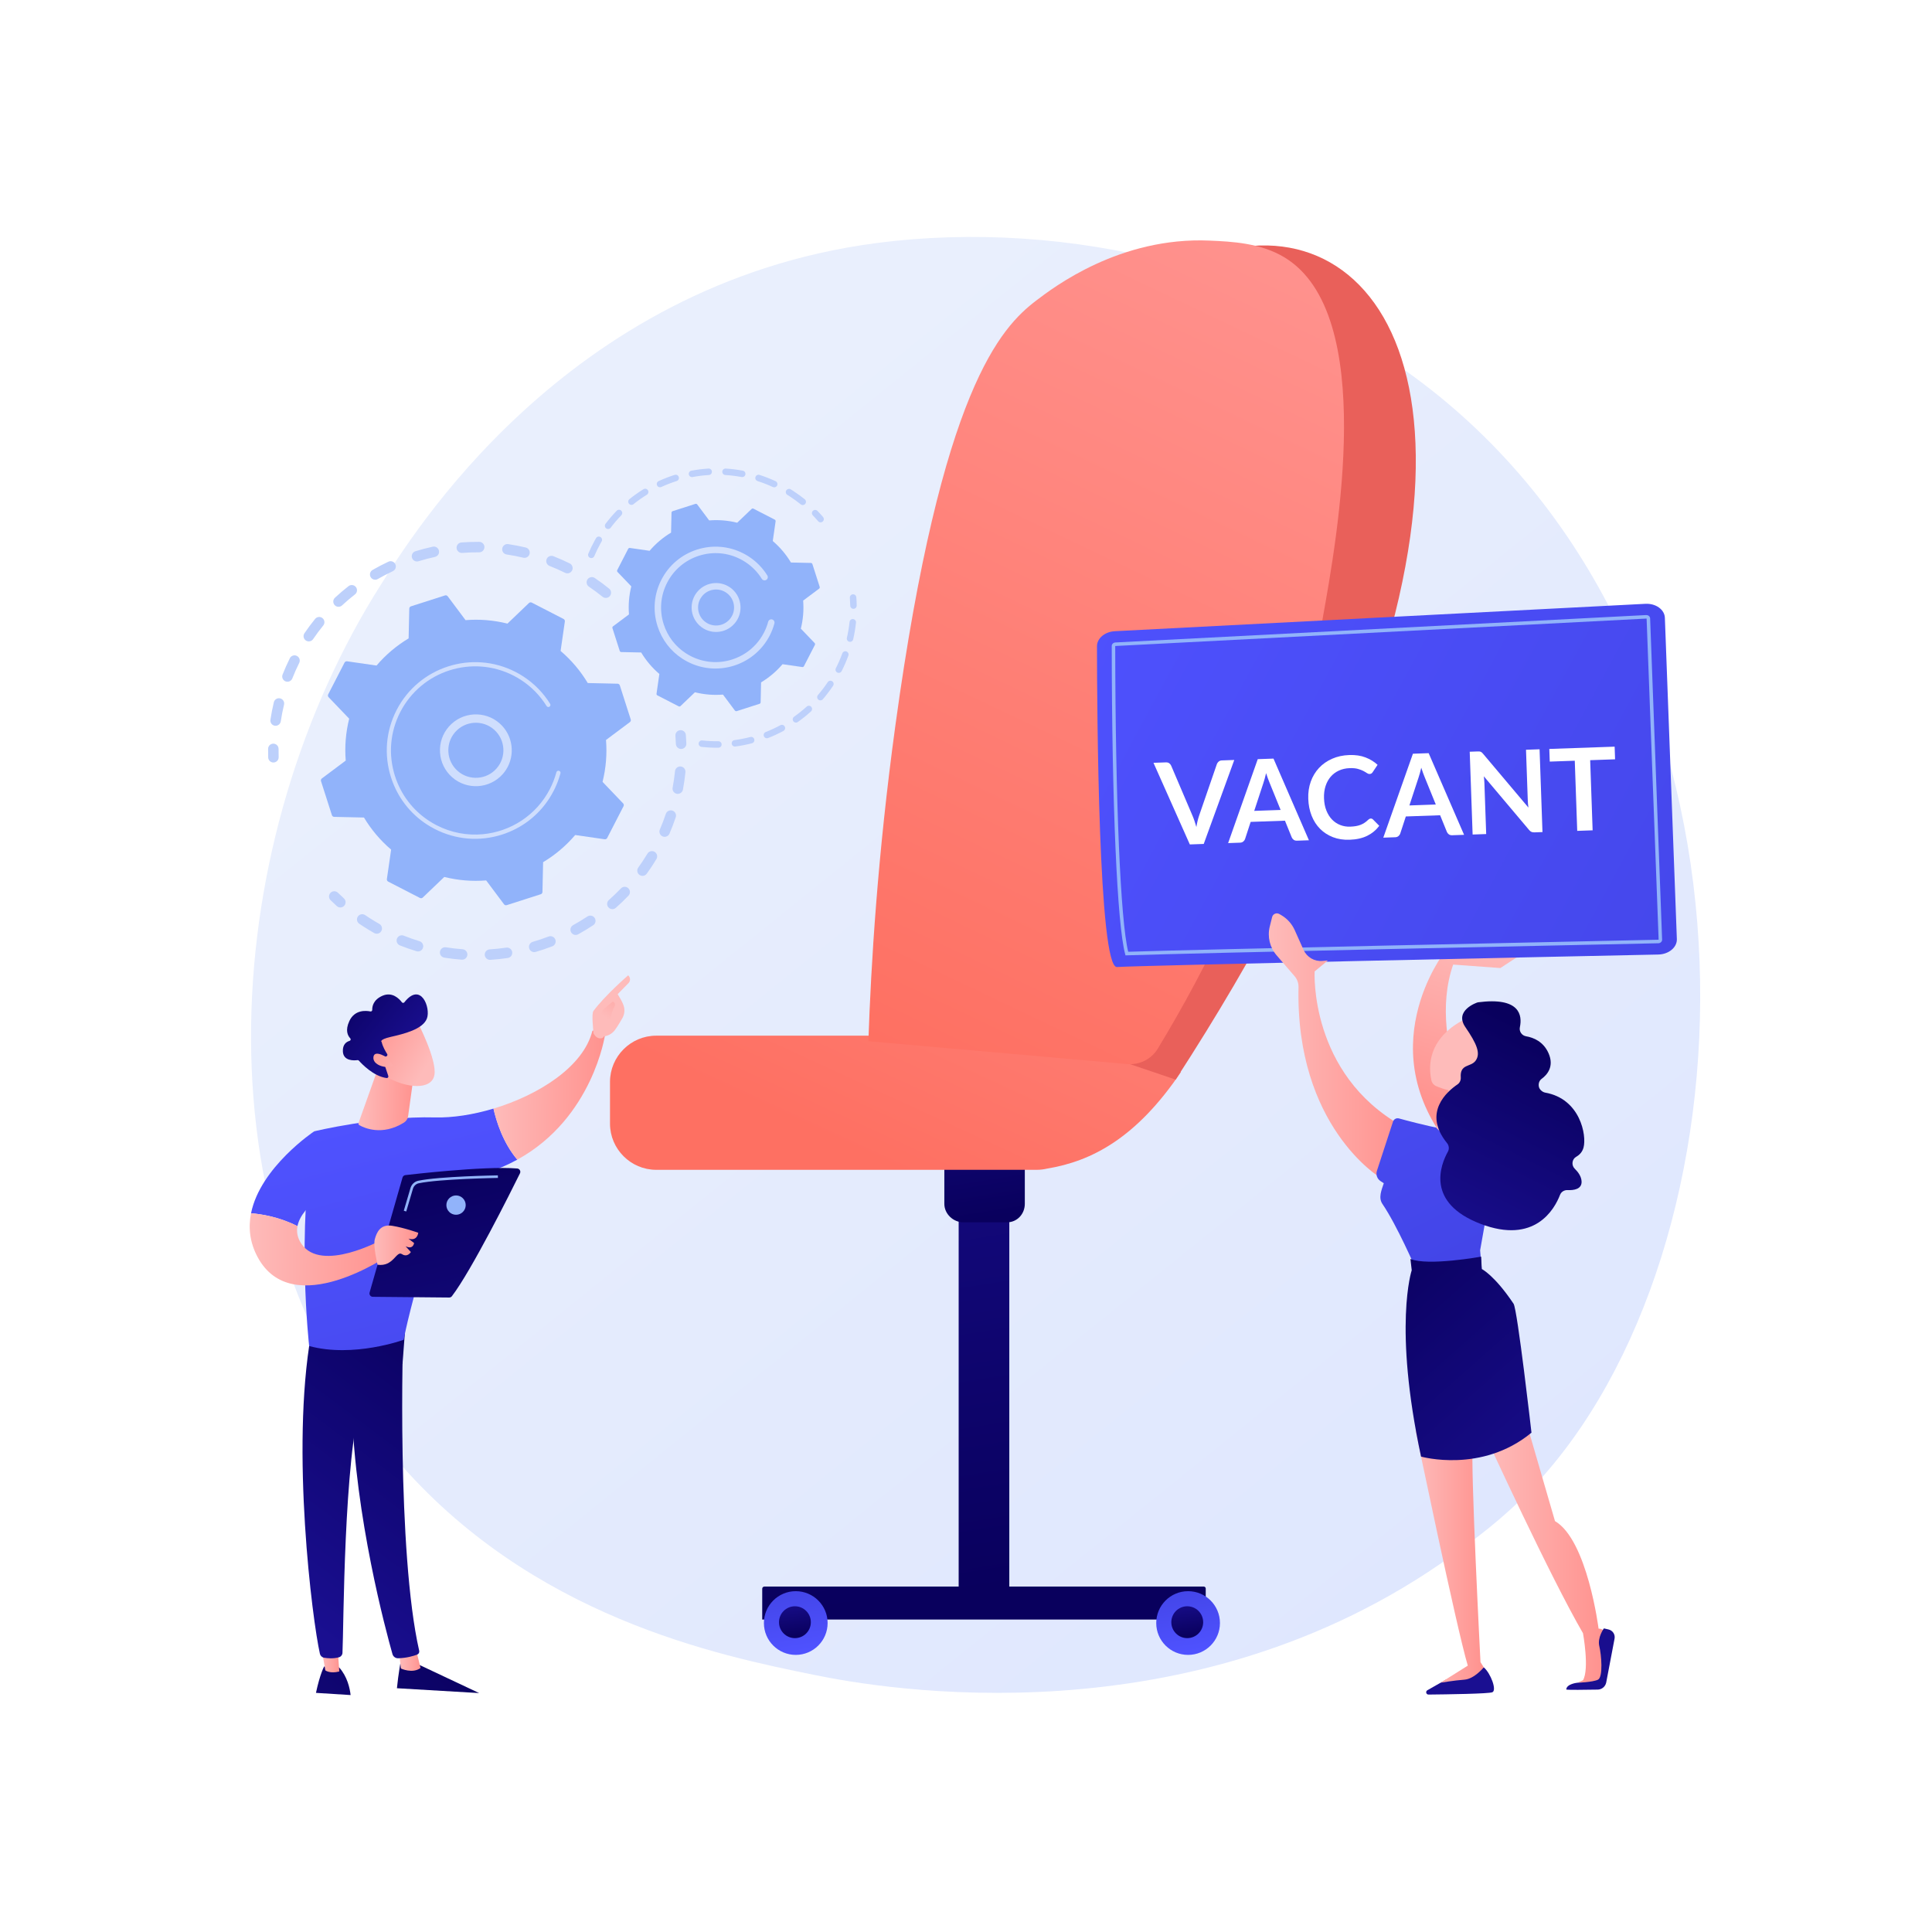 <?xml version="1.0" encoding="utf-8"?>
<!-- Generator: Adobe Illustrator 27.5.0, SVG Export Plug-In . SVG Version: 6.00 Build 0)  -->
<svg version="1.1" xmlns="http://www.w3.org/2000/svg" xmlns:xlink="http://www.w3.org/1999/xlink" x="0px" y="0px"
	 viewBox="0 0 3710 3710" style="enable-background:new 0 0 3710 3710;" xml:space="preserve">
<g id="Background">
	<g>
		<g>
			<rect style="fill:#FFFFFF;" width="3710" height="3710"/>
		</g>
	</g>
</g>
<g id="Illustration">
	<g>
		<linearGradient id="SVGID_1_" gradientUnits="userSpaceOnUse" x1="3626.724" y1="4075.999" x2="1138.968" y2="986.362">
			<stop  offset="0" style="stop-color:#DAE3FE"/>
			<stop  offset="1" style="stop-color:#E9EFFD"/>
		</linearGradient>
		<path style="fill:url(#SVGID_1_);" d="M2942.327,2857.558c-57.143,60.157-111.211,98.952-153.929,129.603
			c-502.142,360.292-1096.309,255.269-1222.587,229.621c-186.472-37.874-546.918-111.082-807.514-417.538
			c-394.26-463.642-332.868-1194.097-27.053-1676.281c55.938-88.2,351.421-577.728,951.988-656.233
			c363.457-47.51,787.131,48.312,1093.943,305.361C3421.202,1311.659,3375.354,2401.681,2942.327,2857.558z"/>
		<g>
			
				<linearGradient id="SVGID_00000144302478790087555230000012552048080488038282_" gradientUnits="userSpaceOnUse" x1="11330.382" y1="3106.081" x2="10895.307" y2="3579.322" gradientTransform="matrix(1 0.009 -0.009 1 -10391.2 -63.475)">
				<stop  offset="0" style="stop-color:#09005D"/>
				<stop  offset="1" style="stop-color:#1A0F91"/>
			</linearGradient>
			<path style="fill:url(#SVGID_00000144302478790087555230000012552048080488038282_);" d="M920.138,3251.193l-127.566-60.11
				l-22.591-3.875c0,0-5.122,27.463-7.763,54.671L920.138,3251.193z"/>
			
				<linearGradient id="SVGID_00000180351144384298695440000007901622521120264344_" gradientUnits="userSpaceOnUse" x1="11187.073" y1="3144.256" x2="11228.749" y2="3144.256" gradientTransform="matrix(1 0.009 -0.009 1 -10391.2 -63.475)">
				<stop  offset="0" style="stop-color:#FEBBBA"/>
				<stop  offset="1" style="stop-color:#FF928E"/>
			</linearGradient>
			<path style="fill:url(#SVGID_00000180351144384298695440000007901622521120264344_);" d="M766.155,3171.008l3.59,32.941
				c0,0,22.345,10.663,37.785-0.956l-8.945-36.757L766.155,3171.008z"/>
			
				<linearGradient id="SVGID_00000072266653012080288900000010091868191184495782_" gradientUnits="userSpaceOnUse" x1="11376.333" y1="2529.175" x2="10977.073" y2="3070.319" gradientTransform="matrix(1 0.009 -0.009 1 -10391.2 -63.475)">
				<stop  offset="0" style="stop-color:#09005D"/>
				<stop  offset="1" style="stop-color:#1A0F91"/>
			</linearGradient>
			<path style="fill:url(#SVGID_00000072266653012080288900000010091868191184495782_);" d="M774.99,2552.428
				c-1.768,8.576-13.142,428.71,29.978,617.446c0.704,3.079-0.884,6.232-3.82,7.399c-6.916,2.749-20.461,6.696-36.652,7.085
				c-5.014,0.121-9.477-3.18-10.845-8.005c-12.422-43.813-71.858-263.3-77.888-472.486c-6.739-233.745,0.076-7.956,0.076-7.956
				l6.637-144.384L774.99,2552.428z"/>
			
				<linearGradient id="SVGID_00000079454075385277812880000018297480438051345573_" gradientUnits="userSpaceOnUse" x1="11221.055" y1="3020.849" x2="10788.344" y2="3491.518" gradientTransform="matrix(1 0.009 -0.009 1 -10391.2 -63.475)">
				<stop  offset="0" style="stop-color:#09005D"/>
				<stop  offset="1" style="stop-color:#1A0F91"/>
			</linearGradient>
			<path style="fill:url(#SVGID_00000079454075385277812880000018297480438051345573_);" d="M673.256,3255
				c-1.507-13.485-6.392-35.634-21.968-53.008l-28.834-1.838c0,0-7.867,13.814-15.708,50.644L673.256,3255z"/>
			
				<linearGradient id="SVGID_00000155112575184324340210000017188746524876506795_" gradientUnits="userSpaceOnUse" x1="11036.87" y1="3142.113" x2="11072.853" y2="3142.113" gradientTransform="matrix(1 0.009 -0.009 1 -10391.2 -63.475)">
				<stop  offset="0" style="stop-color:#FEBBBA"/>
				<stop  offset="1" style="stop-color:#FF928E"/>
			</linearGradient>
			<path style="fill:url(#SVGID_00000155112575184324340210000017188746524876506795_);" d="M616.064,3157.767l8.647,49.847
				c0,0,8.956,6.795,26.845,2.101l-3.844-53.58L616.064,3157.767z"/>
			
				<linearGradient id="SVGID_00000029025011546141347280000009859633092739581077_" gradientUnits="userSpaceOnUse" x1="11305.174" y1="2476.674" x2="10905.919" y2="3017.813" gradientTransform="matrix(1 0.009 -0.009 1 -10391.2 -63.475)">
				<stop  offset="0" style="stop-color:#09005D"/>
				<stop  offset="1" style="stop-color:#1A0F91"/>
			</linearGradient>
			<path style="fill:url(#SVGID_00000029025011546141347280000009859633092739581077_);" d="M597.086,2563.627
				c-38.851,221.353,2.741,548.034,17.209,612.033c0.886,3.919,4.013,6.944,7.969,7.638c6.719,1.179,17.791,2.196,28.745-0.873
				c3.774-1.056,6.45-4.426,6.641-8.341c2.515-51.606,1.899-368.571,37.322-493.497c1.795-6.331,5.724-11.83,11.124-15.592
				l66.887-46.596l5.822-76.296L597.086,2563.627z"/>
			<g>
				
					<linearGradient id="SVGID_00000046321129532402762300000003778679258831586480_" gradientUnits="userSpaceOnUse" x1="1430.267" y1="2131.088" x2="1183.559" y2="3080.914" gradientTransform="matrix(-1 0 0 1 2152.411 0)">
					<stop  offset="0" style="stop-color:#4F52FF"/>
					<stop  offset="1" style="stop-color:#4042E2"/>
				</linearGradient>
				<path style="fill:url(#SVGID_00000046321129532402762300000003778679258831586480_);" d="M835.175,2145.776
					c-110.073-2.869-231.838,26.697-231.838,26.697c-34.643,191.164-9.672,412.28-9.672,412.28
					c85.016,23.163,181.502-11.935,181.502-11.935c14.929-79.898,83.172-304.508,83.172-304.508
					c53.853-6.162,98.312-21.259,134.998-41.428c-27.526-32.53-40.257-73.709-45.724-98.032
					C908.574,2140.575,869.126,2146.661,835.175,2145.776z"/>
				
					<linearGradient id="SVGID_00000114038280106869701460000001011446141673641389_" gradientUnits="userSpaceOnUse" x1="11358.616" y1="2056.965" x2="11571.542" y2="2056.965" gradientTransform="matrix(1 0.009 -0.009 1 -10391.2 -63.475)">
					<stop  offset="0" style="stop-color:#FEBBBA"/>
					<stop  offset="1" style="stop-color:#FF928E"/>
				</linearGradient>
				<path style="fill:url(#SVGID_00000114038280106869701460000001011446141673641389_);" d="M1161.909,1986.722
					c-10.69-13.166-24.436-7.117-24.436-7.117c-16.854,68.279-102.329,122.956-189.859,149.245
					c5.467,24.323,18.198,65.502,45.724,98.032C1138.949,2146.829,1161.909,1986.722,1161.909,1986.722z"/>
			</g>
			<g>
				
					<linearGradient id="SVGID_00000161632086879468469730000012411470764881630857_" gradientUnits="userSpaceOnUse" x1="-1077.377" y1="2020.346" x2="-934.502" y2="2345.419" gradientTransform="matrix(-1 -0.009 -0.009 1 55.525 36.702)">
					<stop  offset="0" style="stop-color:#FEBBBA"/>
					<stop  offset="1" style="stop-color:#FF928E"/>
				</linearGradient>
				<path style="fill:url(#SVGID_00000161632086879468469730000012411470764881630857_);" d="M1159.252,1990.018
					c1.097,3.608-12.059,8.961-19.635-5.825c-0.202-7.054-4.202-37.304,0.066-43.009c22.733-30.381,66.608-68.319,66.608-68.319
					c7.284,7.326,1.159,14.396,1.159,14.396l-21.317,21.786c4.339,8.02,9.66,14.805,12.092,24.479
					c1.841,7.326,0.598,15.124-3.157,21.74c-3.769,6.639-8.906,15.268-13.75,22.012
					C1172.151,1990.044,1159.252,1990.018,1159.252,1990.018z"/>
				
					<linearGradient id="SVGID_00000095325108026443582340000012468543695432315067_" gradientUnits="userSpaceOnUse" x1="11570.522" y1="1913.017" x2="11630.139" y2="1821.356" gradientTransform="matrix(1 0.009 -0.009 1 -10391.2 -63.475)">
					<stop  offset="0" style="stop-color:#FEBBBA"/>
					<stop  offset="1" style="stop-color:#FF928E"/>
				</linearGradient>
				<path style="fill:url(#SVGID_00000095325108026443582340000012468543695432315067_);" d="M1176.766,1923.225l-19.39,16.122
					l-6.194,16.176l16.968,19.188c0,0,6.073-32.156,10.425-39.087C1182.927,1928.694,1180.737,1925.302,1176.766,1923.225z"/>
			</g>
			
				<linearGradient id="SVGID_00000168090678775114646190000014626529611658352542_" gradientUnits="userSpaceOnUse" x1="1621.285" y1="2180.703" x2="1374.576" y2="3130.529" gradientTransform="matrix(-1 0 0 1 2152.411 0)">
				<stop  offset="0" style="stop-color:#4F52FF"/>
				<stop  offset="1" style="stop-color:#4042E2"/>
			</linearGradient>
			<path style="fill:url(#SVGID_00000168090678775114646190000014626529611658352542_);" d="M644.546,2279.475l-41.209-107.002
				c0,0-103.498,68.887-121.254,157.312c19.417,1.616,54.724,7.007,89.164,24.812
				C579.252,2312.841,644.546,2279.475,644.546,2279.475z"/>
			
				<linearGradient id="SVGID_00000142169245269615637220000011001753826897422468_" gradientUnits="userSpaceOnUse" x1="10892.692" y1="2358.539" x2="11162.144" y2="2358.539" gradientTransform="matrix(1 0.009 -0.009 1 -10391.2 -63.475)">
				<stop  offset="0" style="stop-color:#FEBBBA"/>
				<stop  offset="1" style="stop-color:#FF928E"/>
			</linearGradient>
			<path style="fill:url(#SVGID_00000142169245269615637220000011001753826897422468_);" d="M733.452,2380.64
				c0,0-116.075,64.146-154.5,8.06c-7.977-11.646-9.802-23.161-7.704-34.103c-34.441-17.805-69.748-23.196-89.164-24.812
				c-5.353,26.657-2.929,55.086,12.49,83.943c67.046,125.476,253.885-4.477,253.885-4.477L733.452,2380.64z"/>
			
				<linearGradient id="SVGID_00000106140994821240594370000000093415810231543204_" gradientUnits="userSpaceOnUse" x1="11099.603" y1="2070.485" x2="11206.14" y2="2070.485" gradientTransform="matrix(1 0.009 -0.009 1 -10391.2 -63.475)">
				<stop  offset="0" style="stop-color:#FEBBBA"/>
				<stop  offset="1" style="stop-color:#FF928E"/>
			</linearGradient>
			<path style="fill:url(#SVGID_00000106140994821240594370000000093415810231543204_);" d="M724.516,2055.336l-35.996,100.968
				c-0.596,1.672,0.075,3.537,1.622,4.412c9.498,5.37,43.754,20.958,85.462-4.931c4.345-2.697,7.328-7.135,8.032-12.199
				l12.18-87.569L724.516,2055.336z"/>
			<g>
				
					<linearGradient id="SVGID_00000054988800317351756900000002006070150625061286_" gradientUnits="userSpaceOnUse" x1="2686.477" y1="6159.704" x2="2646.666" y2="6028.398" gradientTransform="matrix(0.752 -0.659 0.659 0.752 -5257.797 -818.158)">
					<stop  offset="0" style="stop-color:#FEBBBA"/>
					<stop  offset="1" style="stop-color:#FF928E"/>
				</linearGradient>
				<path style="fill:url(#SVGID_00000054988800317351756900000002006070150625061286_);" d="M801.628,1962.255
					c0,0,37.776,72.774,32.566,101.976c-5.21,29.201-52.862,26.646-94.264,2.495l-28.343-78.461L801.628,1962.255z"/>
				
					<linearGradient id="SVGID_00000129183323004571746000000001366401448449391536_" gradientUnits="userSpaceOnUse" x1="2650.562" y1="5930.922" x2="2683.863" y2="6120.863" gradientTransform="matrix(0.752 -0.659 0.659 0.752 -5257.797 -818.158)">
					<stop  offset="0" style="stop-color:#09005D"/>
					<stop  offset="1" style="stop-color:#1A0F91"/>
				</linearGradient>
				<path style="fill:url(#SVGID_00000129183323004571746000000001366401448449391536_);" d="M742.136,2028.348
					c1.699-0.733,2.343-2.798,1.345-4.356c-3.037-4.737-8.722-14.397-10.486-22.823c0,0-6.872-4.495,17.698-10.128
					c24.571-5.634,61.216-14.393,69.099-35.186c7.686-20.274-11.51-71.624-43.304-31.158c-1.209,1.54-3.55,1.552-4.729-0.012
					c-5.084-6.75-18.486-20.787-37.358-12.535c-17.66,7.723-19.764,20.59-19.585,27.088c0.053,1.911-1.67,3.38-3.544,3.004
					c-8.875-1.781-30.197-3.44-40.364,18.352c-8.374,17.95-3.14,28.206,1.668,33.243c1.558,1.632,0.843,4.289-1.321,4.928
					c-5.861,1.733-13.452,6.616-12.828,20.313c0.864,18.936,22.04,17.47,28.072,16.665c0.988-0.131,1.98,0.217,2.641,0.963
					c5.111,5.766,28.153,30.26,53.315,33.426c2.179,0.274,3.89-1.863,3.195-3.947l-10.599-31.792
					c-0.492-1.476,0.228-3.084,1.656-3.701L742.136,2028.348z"/>
				
					<linearGradient id="SVGID_00000096034439110449752550000012694258527374373309_" gradientUnits="userSpaceOnUse" x1="2645.781" y1="6159.091" x2="2609.962" y2="6040.953" gradientTransform="matrix(0.752 -0.659 0.659 0.752 -5257.797 -818.158)">
					<stop  offset="0" style="stop-color:#FEBBBA"/>
					<stop  offset="1" style="stop-color:#FF928E"/>
				</linearGradient>
				<path style="fill:url(#SVGID_00000096034439110449752550000012694258527374373309_);" d="M746.476,2032.887
					c0,0-27.208-19.052-29.361-3.247c-2.151,15.805,24.444,23.156,37.707,17.382L746.476,2032.887z"/>
			</g>
			<g>
				<g>
					
						<linearGradient id="SVGID_00000047757018113425946960000002540956095649073316_" gradientUnits="userSpaceOnUse" x1="10943.7" y1="2227.335" x2="11092.383" y2="2846.848" gradientTransform="matrix(1 0 0 1 -10122.912 0)">
						<stop  offset="0" style="stop-color:#09005D"/>
						<stop  offset="1" style="stop-color:#1A0F91"/>
					</linearGradient>
					<path style="fill:url(#SVGID_00000047757018113425946960000002540956095649073316_);" d="M709.729,2482.016L772.96,2261.2
						c0.718-2.507,2.856-4.335,5.446-4.637c11.456-1.336,44.653-5.089,82.981-8.331c46.167-3.905,99.782-7.069,131.82-4.377
						c4.555,0.382,7.307,5.2,5.281,9.297c-18.218,36.859-93.159,186.793-130.688,235.91c-1.243,1.627-3.166,2.579-5.214,2.56
						l-146.706-1.365C711.612,2490.216,708.555,2486.121,709.729,2482.016z"/>
					
						<linearGradient id="SVGID_00000177459969666758509760000004454822326686837922_" gradientUnits="userSpaceOnUse" x1="10841.818" y1="2391.229" x2="10926.059" y2="2391.229" gradientTransform="matrix(1 0 0 1 -10122.912 0)">
						<stop  offset="0" style="stop-color:#FEBBBA"/>
						<stop  offset="1" style="stop-color:#FF928E"/>
					</linearGradient>
					<path style="fill:url(#SVGID_00000177459969666758509760000004454822326686837922_);" d="M725.007,2428.667
						c0,0-8.808-36.219-5.255-49.068c3.553-12.85,10.437-29.371,33.383-25.7c22.946,3.671,50.013,13.337,50.013,13.337
						s-1.367,16.737-18.807,11.337l10.815,8.368c0,0-1.546,13.401-16.276,6.242l10.058,11.097c0,0-6.327,11.007-17.164,3.947
						C760.936,2401.168,755.74,2433.029,725.007,2428.667z"/>
				</g>
				<path style="fill:#91B3FA;" d="M857.172,2314.15c0,10.251,8.31,18.561,18.561,18.561c10.251,0,18.561-8.31,18.561-18.561
					c0-10.252-8.31-18.562-18.561-18.562C865.482,2295.589,857.172,2303.899,857.172,2314.15z"/>
				<path style="fill:#91B3FA;" d="M780.114,2326.384l12.875-43.67c1.582-5.362,5.894-9.389,11.255-10.508
					c40.347-8.42,150.79-10.206,151.9-10.223l-0.076-4.933c-4.555,0.07-112.027,1.811-152.833,10.327
					c-7.143,1.491-12.883,6.833-14.979,13.943l-12.875,43.67L780.114,2326.384z"/>
			</g>
		</g>
		<g>
			<g>
				
					<linearGradient id="SVGID_00000067227007133969086960000006259729157506357667_" gradientUnits="userSpaceOnUse" x1="10242.384" y1="3041.411" x2="10452.551" y2="1719.398" gradientTransform="matrix(-1 0 0 1 12207.815 0)">
					<stop  offset="0" style="stop-color:#09005D"/>
					<stop  offset="1" style="stop-color:#1A0F91"/>
				</linearGradient>
				<polygon style="fill:url(#SVGID_00000067227007133969086960000006259729157506357667_);" points="1840.906,3089.718 
					1938.144,3089.718 1938.144,2038.147 1840.906,2038.147 				"/>
				
					<linearGradient id="SVGID_00000045612267906529177370000015464919111968067775_" gradientUnits="userSpaceOnUse" x1="-196.892" y1="2335.878" x2="-128.359" y2="1904.781" gradientTransform="matrix(-1 0 0 1 1720.696 0)">
					<stop  offset="0" style="stop-color:#09005D"/>
					<stop  offset="1" style="stop-color:#1A0F91"/>
				</linearGradient>
				<path style="fill:url(#SVGID_00000045612267906529177370000015464919111968067775_);" d="M1967.94,2018.83v292.803
					c0,19.657-14.702,35.593-34.359,35.593h-83.354c-19.657,0-36.827-15.936-36.827-35.593V2018.83H1967.94z"/>
			</g>
			
				<linearGradient id="SVGID_00000080193325971791330790000001768797764764420740_" gradientUnits="userSpaceOnUse" x1="10323.297" y1="3048.595" x2="10543.075" y2="1666.125" gradientTransform="matrix(-1 0 0 1 12207.815 0)">
				<stop  offset="0" style="stop-color:#09005D"/>
				<stop  offset="1" style="stop-color:#1A0F91"/>
			</linearGradient>
			<path style="fill:url(#SVGID_00000080193325971791330790000001768797764764420740_);" d="M1463.693,3109.992h851.663v-59.513
				c0-2.09-1.694-3.784-3.784-3.784h-843.801c-2.252,0-4.078,1.826-4.078,4.078V3109.992z"/>
			<g>
				
					<linearGradient id="SVGID_00000036253118446571230500000016532501955686776735_" gradientUnits="userSpaceOnUse" x1="-569.59" y1="3172.145" x2="-545.187" y2="3018.639" gradientTransform="matrix(-1 0 0 1 1720.696 0)">
					<stop  offset="0" style="stop-color:#4F52FF"/>
					<stop  offset="1" style="stop-color:#4042E2"/>
				</linearGradient>
				<path style="fill:url(#SVGID_00000036253118446571230500000016532501955686776735_);" d="M2220.3,3116.703
					c0,33.784,27.387,61.172,61.171,61.172s61.172-27.387,61.172-61.172c0-33.784-27.387-61.172-61.172-61.172
					S2220.3,3082.919,2220.3,3116.703z"/>
				
					<linearGradient id="SVGID_00000107553873727502871030000014733672845055533485_" gradientUnits="userSpaceOnUse" x1="-563.574" y1="3142.814" x2="-551.372" y2="3066.061" gradientTransform="matrix(-1 0 0 1 1720.696 0)">
					<stop  offset="0" style="stop-color:#09005D"/>
					<stop  offset="1" style="stop-color:#1A0F91"/>
				</linearGradient>
				<path style="fill:url(#SVGID_00000107553873727502871030000014733672845055533485_);" d="M2249.277,3115.093
					c0,16.892,13.693,30.586,30.585,30.586c16.892,0,30.586-13.694,30.586-30.586c0-16.892-13.694-30.586-30.586-30.586
					C2262.969,3084.507,2249.277,3098.201,2249.277,3115.093z"/>
			</g>
			<g>
				
					<linearGradient id="SVGID_00000027601305859105945290000005523497990444634301_" gradientUnits="userSpaceOnUse" x1="183.789" y1="3172.145" x2="208.192" y2="3018.639" gradientTransform="matrix(-1 0 0 1 1720.696 0)">
					<stop  offset="0" style="stop-color:#4F52FF"/>
					<stop  offset="1" style="stop-color:#4042E2"/>
				</linearGradient>
				<path style="fill:url(#SVGID_00000027601305859105945290000005523497990444634301_);" d="M1466.921,3116.703
					c0,33.784,27.387,61.172,61.172,61.172c33.784,0,61.171-27.387,61.171-61.172c0-33.784-27.387-61.172-61.171-61.172
					C1494.309,3055.531,1466.921,3082.919,1466.921,3116.703z"/>
				
					<linearGradient id="SVGID_00000150074176928967696920000002702261195795680897_" gradientUnits="userSpaceOnUse" x1="189.805" y1="3142.814" x2="202.007" y2="3066.061" gradientTransform="matrix(-1 0 0 1 1720.696 0)">
					<stop  offset="0" style="stop-color:#09005D"/>
					<stop  offset="1" style="stop-color:#1A0F91"/>
				</linearGradient>
				<path style="fill:url(#SVGID_00000150074176928967696920000002702261195795680897_);" d="M1495.897,3115.093
					c0,16.892,13.693,30.586,30.585,30.586c16.892,0,30.586-13.694,30.586-30.586c0-16.892-13.694-30.586-30.586-30.586
					C1509.591,3084.507,1495.897,3098.201,1495.897,3115.093z"/>
			</g>
			
				<linearGradient id="SVGID_00000041253282499207262600000015748454025406107274_" gradientUnits="userSpaceOnUse" x1="2160.317" y1="1101.498" x2="1647.158" y2="2215.592">
				<stop  offset="0" style="stop-color:#FF928E"/>
				<stop  offset="1" style="stop-color:#FE7062"/>
			</linearGradient>
			<path style="fill:url(#SVGID_00000041253282499207262600000015748454025406107274_);" d="M2267.808,2058.51
				c0,0-262.545-69.719-276.849-69.719h-730.88c-48.784,0-88.698,39.914-88.698,88.698v80.2c0,48.785,39.914,88.699,88.698,88.699
				h730.88c6.909,0,13.606-0.88,20.065-2.391C2096.617,2229.837,2182.215,2185.235,2267.808,2058.51z"/>
			
				<linearGradient id="SVGID_00000112592942794424523930000009993761046345813666_" gradientUnits="userSpaceOnUse" x1="4683.349" y1="1058.848" x2="3626.881" y2="1154.89">
				<stop  offset="0" style="stop-color:#E1473D"/>
				<stop  offset="1" style="stop-color:#E9605A"/>
			</linearGradient>
			<path style="fill:url(#SVGID_00000112592942794424523930000009993761046345813666_);" d="M2257.619,2073.196
				c1282.654-1976.772-512.181-2219.85-560.646-190.196L2257.619,2073.196z"/>
			
				<linearGradient id="SVGID_00000104691286285217800930000014369118965256087194_" gradientUnits="userSpaceOnUse" x1="-2976.481" y1="31.088" x2="-3586.484" y2="1824.13" gradientTransform="matrix(0.941 0.125 -0.118 0.893 5309.008 841.374)">
				<stop  offset="0" style="stop-color:#FF928E"/>
				<stop  offset="1" style="stop-color:#FE7062"/>
			</linearGradient>
			<path style="fill:url(#SVGID_00000104691286285217800930000014369118965256087194_);" d="M2164.606,2043.287
				c23.624,2.085,46.455-9.387,58.751-29.665c200.595-330.81,280.416-624.632,315.865-822.088
				c29.542-164.559,105.666-588.583-72.259-697.065c-46.162-28.146-102.134-30.605-144.161-32.453
				c-171.995-7.561-299.337,89.492-332.813,115.003c-67.994,51.821-182.094,170.471-270.519,815.478
				c-34.464,251.397-46.971,461.392-51.903,606.927C1833.246,2014.044,1998.927,2028.666,2164.606,2043.287z"/>
		</g>
		<g>
			
				<linearGradient id="SVGID_00000119085788513503304030000002638860929470000556_" gradientUnits="userSpaceOnUse" x1="1990.12" y1="1804.115" x2="1882.872" y2="2132.854" gradientTransform="matrix(1 0 0 1 888.085 0)">
				<stop  offset="0" style="stop-color:#FEBBBA"/>
				<stop  offset="1" style="stop-color:#FF928E"/>
			</linearGradient>
			<path style="fill:url(#SVGID_00000119085788513503304030000002638860929470000556_);" d="M2773.785,1828.425
				c0,0-149.202,191.028,21.027,385.318l63.998-5.963c0,0-123.196-197.812-68.324-355.495l90.655,6.619l50.131-32.676
				L2773.785,1828.425z"/>
			<g>
				
					<linearGradient id="SVGID_00000128449338143503103500000015449219833314390453_" gradientUnits="userSpaceOnUse" x1="1066.787" y1="1128.161" x2="2949.725" y2="2145.485" gradientTransform="matrix(1 0 0 1 888.085 0)">
					<stop  offset="0" style="stop-color:#4F52FF"/>
					<stop  offset="1" style="stop-color:#4042E2"/>
				</linearGradient>
				<path style="fill:url(#SVGID_00000128449338143503103500000015449219833314390453_);" d="M2140.787,1212.105l1018.846-52.604
					c19.979-1.032,36.814,11.029,37.402,26.797l23.013,616.961c0.592,15.871-15.465,29.292-35.596,29.714
					c-184.464,3.876-1003.429,21.2-1039.491,24c-35.636,2.767-38.315-493.55-38.434-616.033
					C2106.513,1225.797,2121.617,1213.095,2140.787,1212.105z"/>
				<path style="fill:#91B3FA;" d="M2161.304,1834.607l-0.705-2.589c-15.346-56.404-25.453-288.628-25.745-591.629
					c0-3.544,3.146-6.478,7.16-6.683l1018.842-52.602c1.97-0.073,3.703,0.41,5.153,1.45c1.685,1.225,2.642,2.961,2.712,4.888
					l23.009,616.964c0.143,3.636-3.067,6.742-7.15,6.921l-0.222,0.007c-146.808,3.087-885.957,18.697-1020.375,23.188
					L2161.304,1834.607z M3161.382,1187.872c-0.063,0-0.129,0-0.195,0l-1018.826,52.602c-0.513,0.026-0.781,0.231-0.825,0.285
					c0.385,297.609,10.111,526.755,24.937,586.893c141.377-4.609,871.886-20.035,1017.74-23.102h0.215
					c0.322-0.02,0.577-0.212,0.616-0.265l-23.098-616.592C3161.873,1187.879,3161.647,1187.879,3161.382,1187.872z"/>
				<g>
					<path style="fill:#FFFFFF;" d="M2215.02,1464.81l23.856-0.834c2.565-0.092,4.675,0.462,6.333,1.652
						c1.655,1.19,2.921,2.76,3.798,4.711l40.78,95.667c1.358,3.109,2.67,6.535,3.937,10.263c1.269,3.739,2.489,7.678,3.663,11.819
						c1.388-8.486,3.218-16,5.483-22.541l33.882-98.285c0.597-1.708,1.718-3.287,3.353-4.741c1.638-1.451,3.702-2.222,6.195-2.308
						l23.86-0.837l-58.642,161.242l-26.718,0.936L2215.02,1464.81z"/>
					<path style="fill:#FFFFFF;" d="M2513.5,1613.547l-22.871,0.801c-2.565,0.089-4.695-0.478-6.389-1.705
						c-1.695-1.223-2.941-2.776-3.742-4.659l-13.01-32.02l-65.863,2.304l-10.741,32.854c-0.524,1.708-1.625,3.29-3.297,4.738
						c-1.675,1.457-3.759,2.225-6.251,2.314l-22.979,0.805l56.885-161.183l30.236-1.058L2513.5,1613.547z M2408.483,1557.117
						l50.687-1.777l-21.206-52.207c-0.959-2.318-2.031-5.048-3.201-8.203c-1.177-3.152-2.344-6.577-3.498-10.28
						c-0.897,3.775-1.78,7.293-2.657,10.55c-0.877,3.264-1.754,6.116-2.618,8.569L2408.483,1557.117z"/>
					<path style="fill:#FFFFFF;" d="M2632.252,1571.848c1.612-0.056,3.026,0.518,4.246,1.724l12.096,12.235
						c-6.172,8.219-13.89,14.615-23.161,19.195c-9.271,4.583-20.507,7.105-33.701,7.566c-11.803,0.415-22.479-1.233-32.039-4.932
						c-9.561-3.706-17.803-9.027-24.727-15.977c-6.92-6.95-12.334-15.347-16.234-25.192c-3.91-9.848-6.066-20.672-6.482-32.471
						c-0.415-11.948,1.18-22.957,4.791-33.029c3.61-10.069,8.879-18.822,15.815-26.26c6.93-7.435,15.331-13.323,25.195-17.668
						c9.865-4.349,20.846-6.732,32.943-7.154c11.8-0.415,22.182,1.114,31.149,4.579c8.961,3.465,16.709,8.203,23.23,14.213
						l-9.416,14.088c-0.554,0.9-1.279,1.698-2.173,2.39c-0.894,0.689-2.146,1.068-3.759,1.124c-1.685,0.059-3.432-0.544-5.239-1.8
						c-1.803-1.259-4.088-2.608-6.854-4.055c-2.766-1.444-6.244-2.756-10.431-3.927c-4.19-1.174-9.472-1.652-15.848-1.428
						c-7.477,0.26-14.302,1.807-20.48,4.626c-6.175,2.825-11.434,6.732-15.772,11.727c-4.335,4.995-7.649,11.002-9.937,18.018
						c-2.285,7.016-3.277,14.846-2.974,23.497c0.313,8.945,1.856,16.854,4.629,23.728c2.773,6.874,6.406,12.621,10.896,17.233
						c4.49,4.612,9.713,8.081,15.664,10.402c5.954,2.324,12.304,3.366,19.05,3.129c4.029-0.138,7.669-0.485,10.916-1.042
						c3.244-0.554,6.228-1.348,8.941-2.403c2.717-1.048,5.275-2.364,7.678-3.96c2.4-1.583,4.774-3.521,7.115-5.806
						c0.712-0.682,1.464-1.24,2.255-1.675C2630.426,1572.115,2631.299,1571.88,2632.252,1571.848z"/>
					<path style="fill:#FFFFFF;" d="M2811.466,1603.109l-22.867,0.801c-2.568,0.092-4.698-0.475-6.389-1.701
						c-1.695-1.223-2.944-2.776-3.745-4.658l-13.01-32.02l-65.859,2.305l-10.741,32.85c-0.527,1.711-1.629,3.294-3.3,4.741
						c-1.675,1.457-3.759,2.225-6.248,2.311l-22.983,0.804l56.885-161.18l30.236-1.058L2811.466,1603.109z M2706.449,1546.682
						l50.69-1.777l-21.206-52.207c-0.963-2.318-2.031-5.048-3.205-8.203c-1.174-3.152-2.341-6.577-3.498-10.28
						c-0.897,3.775-1.784,7.293-2.657,10.55c-0.877,3.264-1.751,6.116-2.615,8.569L2706.449,1546.682z"/>
					<path style="fill:#FFFFFF;" d="M2841.089,1443.05c0.88,0.079,1.678,0.274,2.387,0.58c0.709,0.303,1.401,0.758,2.08,1.358
						c0.686,0.6,1.444,1.398,2.288,2.397l87.177,103.401c-0.383-2.558-0.673-5.061-0.871-7.51c-0.191-2.45-0.33-4.744-0.402-6.871
						l-3.386-96.649l26.059-0.91l5.569,158.994l-15.284,0.534c-2.347,0.082-4.299-0.218-5.862-0.897
						c-1.569-0.679-3.119-1.942-4.649-3.798l-86.834-102.976c0.303,2.341,0.547,4.665,0.739,6.963
						c0.191,2.308,0.323,4.415,0.389,6.32l3.419,97.638l-26.059,0.91l-5.569-158.994l15.502-0.541
						C2839.101,1442.954,2840.202,1442.971,2841.089,1443.05z"/>
					<path style="fill:#FFFFFF;" d="M3100.566,1433.796l0.851,24.302l-47.829,1.675l4.718,134.692l-29.58,1.039l-4.715-134.692
						l-48.049,1.681l-0.851-24.302L3100.566,1433.796z"/>
				</g>
			</g>
			
				<linearGradient id="SVGID_00000068663410072516192810000010638927752022748834_" gradientUnits="userSpaceOnUse" x1="1967.416" y1="2972.3" x2="2193.394" y2="2972.3" gradientTransform="matrix(1 0 0 1 888.085 0)">
				<stop  offset="0" style="stop-color:#FEBBBA"/>
				<stop  offset="1" style="stop-color:#FF928E"/>
			</linearGradient>
			<path style="fill:url(#SVGID_00000068663410072516192810000010638927752022748834_);" d="M2855.501,2763.689
				c0,0,120.885,263.472,184.309,372.601c0,0,12.597,68.666,0,90.259l-10.735,4.772l50.102-1.491c0,0,4.451-92.364,0.975-97.523
				c-3.476-5.159-10.428-4.821-10.428-4.821s-21.484-170.204-83.701-206.529l-60.296-207.678L2855.501,2763.689z"/>
			
				<linearGradient id="SVGID_00000183937106628099803750000012730851337768706178_" gradientUnits="userSpaceOnUse" x1="2278.029" y1="2466.944" x2="2166.117" y2="3194.365" gradientTransform="matrix(1 0 0 1 888.085 0)">
				<stop  offset="0" style="stop-color:#09005D"/>
				<stop  offset="1" style="stop-color:#1A0F91"/>
			</linearGradient>
			<path style="fill:url(#SVGID_00000183937106628099803750000012730851337768706178_);" d="M3007.677,3244.256
				c-0.074,1.208,39.123,0.656,60.416,0.268c7.862-0.144,14.564-5.67,16.24-13.353l16.08-84.48
				c1.529-8.028-3.57-15.826-11.537-17.647l-8.975-2.052c0,0-12.804,17.564-8.773,34.101c4.031,16.537,7.617,59.373-2.568,64.364
				c-10.185,4.992-39.485,5.864-39.485,5.864S3008.347,3233.376,3007.677,3244.256z"/>
			
				<linearGradient id="SVGID_00000001636279828631980770000013350160882009008811_" gradientUnits="userSpaceOnUse" x1="2041.236" y1="2430.517" x2="1929.325" y2="3157.938" gradientTransform="matrix(1 0 0 1 888.085 0)">
				<stop  offset="0" style="stop-color:#09005D"/>
				<stop  offset="1" style="stop-color:#1A0F91"/>
			</linearGradient>
			<path style="fill:url(#SVGID_00000001636279828631980770000013350160882009008811_);" d="M2740.923,3245.789
				c-3.965,2.259-2.33,8.312,2.233,8.266c35.633-0.358,115.479-1.486,122.574-4.436c9.16-3.809-3.338-36.725-16.492-47.866
				l-72.628,23.704L2740.923,3245.789z"/>
			
				<linearGradient id="SVGID_00000059276568820912589070000014123598365567284665_" gradientUnits="userSpaceOnUse" x1="1830.293" y1="2989.104" x2="1961.153" y2="2989.104" gradientTransform="matrix(1 0 0 1 888.085 0)">
				<stop  offset="0" style="stop-color:#FEBBBA"/>
				<stop  offset="1" style="stop-color:#FF928E"/>
			</linearGradient>
			<path style="fill:url(#SVGID_00000059276568820912589070000014123598365567284665_);" d="M2718.378,2746.886
				c0,0,78.119,377.911,100.218,451.629l-52.278,32.806c0,0,26.198-4.456,45.624-5.864c19.426-1.408,37.295-23.704,37.295-23.704
				l-6.263-9.989c0,0-19.59-375.853-14.821-418.532L2718.378,2746.886z"/>
			
				<linearGradient id="SVGID_00000129165575645279000620000007428460768985861248_" gradientUnits="userSpaceOnUse" x1="1548.399" y1="2007.312" x2="1804.58" y2="2007.312" gradientTransform="matrix(1 0 0 1 888.085 0)">
				<stop  offset="0" style="stop-color:#FEBBBA"/>
				<stop  offset="1" style="stop-color:#FF928E"/>
			</linearGradient>
			<path style="fill:url(#SVGID_00000129165575645279000620000007428460768985861248_);" d="M2524.46,1865.406
				c0,0-10.775,196.586,168.205,297.042l-43.091,98.276c0,0-162.042-98.011-156.05-365.327c0.172-7.672-2.595-15.121-7.605-20.933
				l-34.439-39.954c-13.121-15.222-18.025-35.872-13.147-55.368l4.533-18.12c1.518-6.067,8.427-8.985,13.834-5.845l3.602,2.092
				c11.465,6.659,20.547,16.754,25.961,28.856l16.91,37.802c6.317,14.12,20.881,22.693,36.293,21.363l10.456-0.903L2524.46,1865.406
				z"/>
			
				<linearGradient id="SVGID_00000029018685919839912060000007522101476711000509_" gradientUnits="userSpaceOnUse" x1="1568.325" y1="1630.033" x2="2048.61" y2="2581.277" gradientTransform="matrix(1 0 0 1 888.085 0)">
				<stop  offset="0" style="stop-color:#4F52FF"/>
				<stop  offset="1" style="stop-color:#4042E2"/>
			</linearGradient>
			<path style="fill:url(#SVGID_00000029018685919839912060000007522101476711000509_);" d="M2686.435,2147.717
				c29.943,8.304,131.385,34.989,194.714,33.899l-38.883,219.42l3.095,35.789l-126.774-0.568c0,0-35.688-82.881-63.844-124.202
				c-8.132-11.934-2.08-26.169,2.529-39.855l-6.333-4.216c-6.444-4.29-9.238-12.349-6.833-19.708l30.872-94.454
				C2676.581,2149.06,2681.594,2146.375,2686.435,2147.717z"/>
			
				<linearGradient id="SVGID_00000175291674698973018680000006288787794831127721_" gradientUnits="userSpaceOnUse" x1="1714.757" y1="2397.936" x2="2134.423" y2="2871.226" gradientTransform="matrix(1 0 0 1 888.085 0)">
				<stop  offset="0" style="stop-color:#09005D"/>
				<stop  offset="1" style="stop-color:#1A0F91"/>
			</linearGradient>
			<path style="fill:url(#SVGID_00000175291674698973018680000006288787794831127721_);" d="M2708.429,2417.529l2.493,21.681
				c0,0-35.825,107.291,17.914,357.881c0,0,116.387,32.972,212.045-45.926c0,0-26.984-236.52-34.354-247.537
				c-36.71-54.875-61.166-66.804-61.166-66.804l-1.103-23.687C2844.258,2413.137,2741.946,2431.635,2708.429,2417.529z"/>
			
				<linearGradient id="SVGID_00000183928689488220258420000012354132815788381059_" gradientUnits="userSpaceOnUse" x1="1869.964" y1="2133.085" x2="1950.043" y2="2133.085" gradientTransform="matrix(1 0 0 1 888.085 0)">
				<stop  offset="0" style="stop-color:#FEBBBA"/>
				<stop  offset="1" style="stop-color:#FF928E"/>
			</linearGradient>
			<path style="fill:url(#SVGID_00000183928689488220258420000012354132815788381059_);" d="M2758.054,2165.401
				c-0.445-0.587,26.466-81.249,26.466-81.249l38.548,3.498l15.059,91.506C2838.128,2179.156,2777.715,2191.35,2758.054,2165.401z"
				/>
			
				<linearGradient id="SVGID_00000047038646290352335330000003222209156699254417_" gradientUnits="userSpaceOnUse" x1="1997.234" y1="2029.6" x2="2580.104" y2="2069.235" gradientTransform="matrix(1 0 0 1 888.085 0)">
				<stop  offset="0" style="stop-color:#FEBBBA"/>
				<stop  offset="1" style="stop-color:#FF928E"/>
			</linearGradient>
			<path style="fill:url(#SVGID_00000047038646290352335330000003222209156699254417_);" d="M2813.84,1956.947
				c-2.57,1.6-82.372,34.58-65.226,117.429c1.013,4.896,4.28,9.045,8.846,11.082c11.71,5.223,36.921,14.167,67.075,11.103
				c41.806-4.249,69.199-77.199,68.034-98.428C2891.404,1976.904,2839.316,1941.084,2813.84,1956.947z"/>
			
				<linearGradient id="SVGID_00000085930343237104322120000011818256666984942249_" gradientUnits="userSpaceOnUse" x1="2093.037" y1="1994.466" x2="1887.868" y2="2404.804" gradientTransform="matrix(1 0 0 1 888.085 0)">
				<stop  offset="0" style="stop-color:#09005D"/>
				<stop  offset="1" style="stop-color:#1A0F91"/>
			</linearGradient>
			<path style="fill:url(#SVGID_00000085930343237104322120000011818256666984942249_);" d="M2838.128,1924.737
				c-2.098,0.275-46.116,15.606-24.287,47.504c21.829,31.897,30.018,50.674,19.693,64.68c-9.406,12.761-30.244,5.488-28.426,32.037
				c0.364,5.314-1.935,10.473-6.345,13.459c-19.636,13.292-67.542,54.203-20.079,112.548c3.858,4.742,4.653,11.289,1.676,16.628
				c-13.902,24.935-43.103,97.98,62.615,138.499c104.466,40.039,142.184-28.248,152.721-55.542
				c2.279-5.903,8.092-9.518,14.413-9.219c11.479,0.542,27.745-1.368,26.997-16.708c-0.454-9.317-6.268-17.668-13.138-24.362
				c-6.8-6.626-5.457-18.228,2.799-22.917c6.235-3.543,11.754-9.075,14.083-17.705c6.33-23.459-6.308-93.605-73.544-105.492
				c-5.608-0.991-11.481-6.25-12.298-11.886c-0.012-0.083-0.025-0.167-0.039-0.251c-0.901-5.452,0.943-11.025,5.398-14.293
				c10.736-7.876,24.504-23.732,13.321-49.159c-9.918-22.552-28.94-30.159-43.07-32.583c-8.296-1.423-13.75-9.269-12.002-17.503
				C2923.383,1950.036,2919.229,1914.104,2838.128,1924.737z"/>
		</g>
		<g>
			<g>
				<g>
					<path style="fill:#BDD0FB;" d="M1171.194,1144.463c-3.495,4.318-9.83,4.983-14.145,1.487
						c-8.387-6.79-17.192-13.318-26.174-19.4c-4.545-3.077-5.771-9.22-2.794-13.802c0.035-0.054,0.07-0.109,0.107-0.165
						c3.114-4.598,9.368-5.8,13.967-2.685c9.453,6.403,18.724,13.273,27.552,20.423c4.037,3.267,4.879,9.022,2.109,13.284
						C1171.626,1143.899,1171.42,1144.187,1171.194,1144.463z M1085.128,1099.942c-9.722-4.8-19.741-9.228-29.789-13.167
						c-5.167-2.025-7.719-7.86-5.693-13.032c2.052-5.183,7.864-7.719,13.035-5.692c10.57,4.143,21.118,8.804,31.348,13.852
						c4.98,2.458,7.024,8.49,4.565,13.47c-0.179,0.362-0.377,0.709-0.591,1.038
						C1095.265,1100.627,1089.746,1102.222,1085.128,1099.942z M1004.869,1070.946c-10.518-2.508-21.271-4.589-31.97-6.185
						c-5.492-0.819-9.282-5.938-8.463-11.43c0.825-5.486,5.936-9.279,11.431-8.463c11.266,1.681,22.594,3.872,33.667,6.514
						c5.403,1.288,8.736,6.713,7.451,12.115c-0.275,1.151-0.738,2.209-1.348,3.148
						C1013.385,1070.111,1009.119,1071.96,1004.869,1070.946z M920.141,1060.629c-10.826-0.095-21.78,0.282-32.561,1.114
						c-5.538,0.426-10.374-3.717-10.801-9.253c-0.421-5.537,3.721-10.369,9.253-10.801c11.353-0.875,22.886-1.269,34.278-1.174
						c5.553,0.048,10.018,4.589,9.97,10.142c-0.017,1.987-0.608,3.835-1.617,5.386
						C926.853,1058.828,923.706,1060.657,920.141,1060.629z M835.226,1069.444c-10.55,2.307-21.153,5.098-31.508,8.301
						c-5.309,1.638-10.938-1.334-12.579-6.64c-1.642-5.309,1.333-10.94,6.641-12.576c10.893-3.368,22.05-6.305,33.151-8.733
						c5.424-1.188,10.785,2.249,11.971,7.676c0.599,2.734,0.023,5.451-1.391,7.627
						C840.119,1067.241,837.917,1068.855,835.226,1069.444z M754.378,1096.828c-9.794,4.589-19.51,9.656-28.883,15.062
						c-4.811,2.774-10.962,1.124-13.735-3.685c-2.776-4.812-1.128-10.96,3.685-13.737c9.862-5.69,20.093-11.023,30.399-15.852
						c5.03-2.355,11.015-0.19,13.374,4.84c1.531,3.267,1.151,6.937-0.68,9.755C757.55,1094.729,756.142,1096.002,754.378,1096.828z
						 M527.729,1393.62c-5.491-0.828-9.273-5.951-8.444-11.444c1.698-11.25,3.912-22.58,6.579-33.669
						c1.299-5.401,6.729-8.726,12.129-7.425c5.398,1.296,8.723,6.727,7.425,12.126c-2.532,10.53-4.632,21.287-6.244,31.971
						c-0.221,1.466-0.747,2.808-1.506,3.975C535.585,1392.358,531.756,1394.229,527.729,1393.62z M681.656,1141.425
						c-8.523,6.649-16.861,13.748-24.781,21.106c-4.072,3.779-10.435,3.544-14.214-0.526c-3.781-4.072-3.524-10.416,0.527-14.213
						c8.341-7.746,17.122-15.223,26.098-22.224c4.379-3.415,10.698-2.635,14.115,1.745c2.709,3.473,2.779,8.168,0.505,11.666
						C683.314,1139.889,682.56,1140.717,681.656,1141.425z M548.304,1308.423c-5.166-2.036-7.703-7.878-5.667-13.045
						c4.174-10.583,8.861-21.125,13.923-31.337c2.448-4.992,8.502-7.007,13.478-4.542c4.974,2.467,7.008,8.501,4.542,13.478
						c-4.812,9.705-9.266,19.724-13.231,29.782c-0.253,0.642-0.567,1.241-0.929,1.797
						C557.869,1308.483,552.828,1310.207,548.304,1308.423z M620.735,1201.144c-6.816,8.384-13.36,17.171-19.449,26.123
						c-3.122,4.595-9.376,5.785-13.971,2.661c-4.532-3.083-5.751-9.216-2.778-13.791c0.039-0.059,0.078-0.12,0.12-0.177
						c6.407-9.427,13.296-18.68,20.468-27.504c3.507-4.308,9.839-4.962,14.149-1.458c4.025,3.271,4.86,9.016,2.094,13.272
						C621.175,1200.568,620.962,1200.86,620.735,1201.144z"/>
					<path style="fill:#BDD0FB;" d="M533.493,1459.645c1.079-1.66,1.682-3.655,1.615-5.786c-0.164-5.183-0.22-10.454-0.174-15.672
						c0.052-5.552-4.409-10.099-9.961-10.148c-5.554-0.054-10.106,4.407-10.148,9.964c-0.052,5.487,0.009,11.031,0.179,16.485
						c0.174,5.55,4.817,9.911,10.365,9.736C528.792,1464.118,531.76,1462.313,533.493,1459.645z"/>
				</g>
				<g>
					<path style="fill:#BDD0FB;" d="M662.018,1738.001c2.645-4.07,2.021-9.57-1.693-12.93c-3.846-3.476-7.684-7.092-11.404-10.747
						c-3.964-3.892-10.331-3.834-14.222,0.128c-3.907,3.98-3.833,10.332,0.128,14.222c3.918,3.846,7.959,7.655,12.008,11.317
						c4.12,3.724,10.479,3.404,14.205-0.715C661.405,1738.872,661.73,1738.444,662.018,1738.001z"/>
					<path style="fill:#BDD0FB;" d="M1241.934,1677.767c-3.25,4.503-9.537,5.519-14.042,2.266
						c-4.502-3.251-5.511-9.527-2.265-14.039c6.189-8.573,12.108-17.544,17.667-26.761c2.838-4.743,9.05-6.285,13.806-3.417
						c4.756,2.868,6.286,9.049,3.42,13.806c-2.408,3.994-4.873,7.932-7.394,11.811
						C1249.527,1666.968,1245.763,1672.465,1241.934,1677.767z M1272.355,1606.131c-5.098-2.197-7.451-8.114-5.252-13.213
						c4.218-9.793,8.071-19.868,11.446-29.949c1.745-5.266,7.461-8.107,12.729-6.345c5.264,1.762,8.104,7.462,6.341,12.727
						c-3.552,10.614-7.607,21.221-12.049,31.525c-0.23,0.534-0.502,1.04-0.808,1.51
						C1282.142,1606.42,1276.923,1608.099,1272.355,1606.131z M1206.891,1719.898c-7.727,8.091-15.907,15.964-24.315,23.395
						c-4.161,3.678-10.517,3.287-14.197-0.875c-3.677-4.161-3.28-10.51,0.876-14.195c7.987-7.056,15.753-14.529,23.089-22.214
						c3.837-4.016,10.202-4.164,14.221-0.328c3.553,3.393,4.076,8.767,1.492,12.742
						C1207.72,1718.939,1207.332,1719.435,1206.891,1719.898z M1299.676,1524.324c-5.458-1.024-9.055-6.28-8.028-11.738
						c1.964-10.464,3.503-21.136,4.576-31.719c0.558-5.531,5.49-9.552,11.019-8.99c5.525,0.559,9.549,5.491,8.99,11.016
						c-1.13,11.146-2.751,22.386-4.818,33.403c-0.251,1.331-0.75,2.553-1.446,3.623
						C1307.814,1523.234,1303.801,1525.099,1299.676,1524.324z M1139.151,1776.652c-9.312,6.19-19.019,12.067-28.855,17.469
						c-4.867,2.674-10.978,0.898-13.654-3.968c-2.678-4.869-0.898-10.983,3.97-13.657c9.341-5.133,18.563-10.715,27.405-16.594
						c4.626-3.075,10.869-1.817,13.943,2.809c2.291,3.447,2.176,7.79,0.057,11.051
						C1141.292,1774.879,1140.33,1775.869,1139.151,1776.652z M1060.606,1817.175c-10.465,4.014-21.221,7.633-31.97,10.758
						c-5.335,1.548-10.914-1.517-12.465-6.851c-1.551-5.341,1.516-10.919,6.852-12.462c10.213-2.969,20.435-6.408,30.38-10.221
						c5.186-1.99,11.002,0.603,12.991,5.788c1.197,3.125,0.732,6.479-0.962,9.086
						C1064.316,1814.992,1062.665,1816.385,1060.606,1817.175z M975.094,1839.619c-11.096,1.641-22.387,2.83-33.552,3.539
						c-5.545,0.351-10.32-3.858-10.673-9.4c-0.352-5.55,3.859-10.321,9.4-10.672c10.611-0.671,21.335-1.804,31.882-3.364
						c5.494-0.813,10.607,2.983,11.418,8.476c0.374,2.525-0.224,4.965-1.513,6.948
						C980.539,1837.482,978.064,1839.178,975.094,1839.619z M886.723,1842.873c-11.186-0.825-22.466-2.138-33.527-3.903
						c-5.484-0.875-9.222-6.03-8.346-11.516c0.874-5.475,6.032-9.218,11.517-8.343c10.501,1.676,21.211,2.922,31.838,3.705
						c5.539,0.409,9.697,5.228,9.288,10.767c-0.13,1.75-0.698,3.36-1.591,4.733C893.967,1841.292,890.514,1843.152,886.723,1842.873
						z M799.751,1826.622c-10.703-3.261-21.407-7.025-31.82-11.187c-5.158-2.062-7.67-7.915-5.607-13.072
						c2.057-5.14,7.911-7.668,13.069-5.606c9.892,3.954,20.059,7.528,30.225,10.628c5.311,1.617,8.306,7.239,6.686,12.55
						c-0.282,0.925-0.684,1.781-1.186,2.553C808.738,1826.151,804.138,1827.959,799.751,1826.622z M718.555,1791.707
						c-7.174-4.063-14.313-8.397-21.214-12.881c-2.5-1.625-4.972-3.271-7.424-4.941c-4.588-3.126-5.903-9.385-2.647-13.971
						c3.124-4.591,9.381-5.777,13.973-2.651c2.329,1.586,4.682,3.155,7.057,4.698c6.562,4.264,13.343,8.383,20.165,12.247
						c4.832,2.735,6.531,8.873,3.794,13.705c-0.104,0.181-0.21,0.36-0.323,0.533
						C729.064,1792.867,723.205,1794.342,718.555,1791.707z"/>
					<path style="fill:#BDD0FB;" d="M1316.38,1433.686c1.09-1.677,1.691-3.691,1.615-5.837c-0.198-5.441-0.515-10.98-0.942-16.465
						c-0.43-5.538-5.268-9.678-10.805-9.247c-5.537,0.433-9.679,5.263-9.247,10.805c0.405,5.21,0.705,10.472,0.894,15.638
						c0.199,5.547,4.862,9.885,10.413,9.684C1311.711,1438.138,1314.657,1436.338,1316.38,1433.686z"/>
				</g>
				<g>
					<path style="fill:#91B3FA;" d="M1190.243,1316.162c-0.613-1.91-2.368-3.221-4.373-3.264l-57.192-1.257
						c-13.739-22.911-31.23-43.796-52.161-61.621l8.161-56.583c0.286-1.985-0.719-3.932-2.502-4.85l-61.01-31.4
						c-1.783-0.919-3.953-0.604-5.4,0.782l-41.303,39.527c-26.67-6.674-53.832-8.771-80.461-6.635l-34.261-45.81
						c-1.201-1.605-3.289-2.272-5.198-1.661l-65.344,20.938c-1.909,0.612-3.221,2.368-3.264,4.373l-1.256,57.191
						c-22.912,13.738-43.798,31.229-61.622,52.161l-56.583-8.161c-1.985-0.286-3.933,0.718-4.85,2.501l-31.401,61.011
						c-0.917,1.783-0.602,3.952,0.784,5.4l39.527,41.303c-6.675,26.67-8.771,53.832-6.634,80.461l-45.811,34.261
						c-1.605,1.201-2.273,3.288-1.661,5.198l20.938,65.344c0.612,1.909,2.368,3.22,4.372,3.265l57.193,1.256
						c13.738,22.912,31.229,43.796,52.161,61.621l-8.161,56.583c-0.287,1.985,0.717,3.933,2.5,4.85l61.012,31.4
						c1.783,0.918,3.952,0.603,5.4-0.783l41.303-39.527c26.67,6.674,53.832,8.77,80.461,6.635l34.261,45.81
						c1.2,1.606,3.287,2.273,5.198,1.661l65.344-20.938c1.909-0.612,3.22-2.368,3.264-4.372l1.256-57.192
						c22.912-13.738,43.797-31.229,61.622-52.161l56.583,8.161c1.983,0.285,3.931-0.718,4.85-2.501l31.4-61.011
						c0.917-1.783,0.604-3.952-0.784-5.401l-39.526-41.302c6.674-26.67,8.769-53.832,6.634-80.461l45.811-34.261
						c1.606-1.201,2.273-3.289,1.661-5.198L1190.243,1316.162z"/>
					<path style="opacity:0.56;fill:#FFFFFF;" d="M965.54,1486.381c-25.152,28.526-68.82,31.275-97.35,6.122
						c-13.821-12.183-22.068-29.02-23.223-47.406c-1.157-18.383,4.912-36.122,17.102-49.941c25.152-28.526,68.82-31.275,97.35-6.122
						c25.953,22.883,30.568,61.09,12.248,89.282C969.851,1481.11,967.807,1483.808,965.54,1486.381z M861.026,1444.087
						c0.887,14.099,7.21,27.006,17.807,36.349c21.871,19.281,55.357,17.177,74.639-4.695c19.297-21.872,17.177-55.357-4.695-74.641
						c-21.871-19.281-55.357-17.177-74.639,4.695c-1.748,1.984-3.329,4.07-4.744,6.247
						C863.249,1421.496,860.306,1432.629,861.026,1444.087z"/>
					<path style="opacity:0.56;fill:#FFFFFF;" d="M1054.429,1533.779c3.146-4.842,6.068-9.87,8.747-15.074l0,0
						c0.844-1.637,1.66-3.29,2.451-4.954c3.896-8.208,7.132-16.714,9.661-25.384c0.034-0.118,0.069-0.236,0.104-0.354
						c0.096-0.336,0.193-0.671,0.285-1.009c0.186-0.654,0.365-1.311,0.542-1.967c0.466-1.726-0.265-3.492-1.687-4.418
						c-0.346-0.225-0.734-0.399-1.152-0.512c-2.145-0.578-4.347,0.698-4.928,2.839c-2.971,11.039-7.154,21.83-12.43,32.076
						c-26.188,50.904-75.855,82.002-129.025,86.917c-29.574,2.737-60.233-2.63-88.542-17.202c-4.965-2.554-9.764-5.34-14.381-8.343
						c-31.078-20.201-54.072-50.225-65.534-86c-13.168-41.093-9.545-84.855,10.201-123.221
						c40.789-79.234,138.367-110.477,217.567-69.715c4.883,2.513,9.622,5.264,14.196,8.239
						c19.824,12.887,36.607,29.968,49.086,50.077c0.323,0.519,0.743,0.94,1.225,1.251c1.265,0.822,2.946,0.895,4.313,0.045
						c1.885-1.178,2.474-3.649,1.296-5.541c-13.101-21.111-30.721-39.047-51.533-52.576c-4.801-3.122-9.774-6.01-14.899-8.649
						c-83.153-42.797-185.623-9.938-228.405,73.185c-20.731,40.279-24.532,86.219-10.708,129.359
						c12.032,37.558,36.172,69.077,68.797,90.285c4.849,3.151,9.886,6.075,15.095,8.758c40.282,20.73,86.222,24.534,129.361,10.712
						C1001.698,1590.566,1033.222,1566.415,1054.429,1533.779z"/>
				</g>
			</g>
			<g>
				<g>
					<path style="fill:#BDD0FB;" d="M1581.025,1000.255c1.464-2.253,1.343-5.284-0.497-7.427
						c-3.432-4.002-7.034-7.956-10.703-11.748c-2.384-2.464-6.313-2.529-8.782-0.144c-2.479,2.379-2.528,6.318-0.144,8.783
						c3.497,3.614,6.929,7.381,10.206,11.2c2.23,2.602,6.151,2.901,8.758,0.671
						C1580.322,1001.192,1580.709,1000.742,1581.025,1000.255z"/>
					<path style="fill:#BDD0FB;" d="M1546.346,967.517c-2.154,2.669-6.061,3.093-8.734,0.939
						c-6.744-5.428-13.845-10.574-21.103-15.291c-1.531-0.995-3.079-1.975-4.641-2.943c-2.911-1.809-3.809-5.637-2.001-8.552
						c1.819-2.688,5.637-3.809,8.557-2.002c1.634,1.015,3.253,2.041,4.855,3.082c7.609,4.944,15.054,10.34,22.125,16.035
						c2.503,2.013,3.031,5.576,1.316,8.215C1546.605,967.175,1546.479,967.346,1546.346,967.517z M1484.101,935.256
						c-9.527-4.408-19.411-8.267-29.378-11.463c-3.268-1.049-5.064-4.542-4.017-7.811c1.047-3.248,4.544-5.067,7.811-4.017
						c10.446,3.349,20.81,7.393,30.798,12.017c3.114,1.441,4.47,5.133,3.031,8.249c-0.126,0.272-0.275,0.534-0.435,0.78
						C1490.255,935.559,1486.938,936.568,1484.101,935.256z M1424.142,916.051c-10.3-1.937-20.829-3.245-31.303-3.892
						c-3.421-0.212-6.026-3.16-5.814-6.581c0.214-3.434,3.153-6.031,6.581-5.818c10.982,0.677,22.029,2.054,32.829,4.081
						c3.371,0.635,5.594,3.881,4.959,7.252c-0.158,0.82-0.466,1.575-0.896,2.236C1429.168,915.375,1426.69,916.528,1424.142,916.051
						z M1361.295,912.165c-10.477,0.65-21.012,1.956-31.294,3.886c-3.376,0.631-6.62-1.59-7.25-4.961
						c-0.629-3.363,1.586-6.615,4.957-7.25c10.791-2.023,21.829-3.392,32.819-4.074c3.423-0.213,6.372,2.394,6.586,5.817
						c0.08,1.38-0.29,2.683-0.99,3.762C1365.087,910.94,1363.338,912.039,1361.295,912.165z M1299.405,923.74
						c-10,3.177-19.893,7.002-29.415,11.368c-3.114,1.43-6.802,0.061-8.234-3.057c-1.431-3.118-0.068-6.808,3.058-8.234
						c9.977-4.577,20.35-8.585,30.828-11.919c3.27-1.036,6.762,0.771,7.8,4.038c0.587,1.846,0.266,3.765-0.712,5.27
						C1301.974,922.368,1300.828,923.287,1299.405,923.74z M1242.2,949.988c-8.918,5.508-17.572,11.624-25.727,18.184
						c-2.67,2.149-6.583,1.726-8.731-0.946c-2.148-2.673-1.728-6.57,0.945-8.735c8.55-6.879,17.632-13.296,26.986-19.074
						c2.92-1.799,6.746-0.897,8.547,2.02c1.303,2.113,1.191,4.702-0.076,6.653C1243.659,948.835,1243.009,949.49,1242.2,949.988z
						 M1193.172,989.413c-7.271,7.504-14.166,15.566-20.493,23.966c-2.067,2.737-5.961,3.284-8.699,1.219
						c-2.739-2.062-3.248-5.922-1.224-8.702c6.638-8.801,13.867-17.254,21.492-25.125c2.389-2.463,6.321-2.526,8.785-0.139
						c2.167,2.098,2.474,5.398,0.888,7.839C1193.706,988.802,1193.458,989.118,1193.172,989.413z M1133.089,1071.23
						c-3.16-1.337-4.635-4.979-3.297-8.14c3.701-8.745,7.946-17.438,12.601-25.814c0.701-1.277,1.417-2.537,2.141-3.795
						c1.62-3.005,5.515-3.99,8.488-2.264c2.971,1.717,3.983,5.514,2.268,8.487c-0.684,1.176-1.355,2.364-2.023,3.582
						c-4.457,8.016-8.507,16.307-12.038,24.646c-0.144,0.344-0.319,0.668-0.514,0.968
						C1139.103,1071.381,1135.902,1072.422,1133.089,1071.23z"/>
				</g>
				<g>
					<path style="fill:#BDD0FB;" d="M1599.775,1316.851c-6.015,9-12.636,17.707-19.668,25.891c-2.237,2.597-6.158,2.896-8.761,0.658
						c-2.604-2.238-2.857-6.157-0.658-8.761c6.71-7.8,13.021-16.108,18.76-24.694c1.904-2.853,5.765-3.617,8.614-1.712
						c2.828,1.892,3.607,5.704,1.759,8.547C1599.806,1316.803,1599.789,1316.828,1599.775,1316.851z M1607.846,1291.495
						c-3.058-1.55-4.281-5.289-2.729-8.346c4.665-9.204,8.821-18.783,12.348-28.474c1.175-3.201,4.737-4.886,7.965-3.707
						c3.224,1.173,4.881,4.734,3.711,7.96c-3.698,10.154-8.052,20.194-12.944,29.837c-0.104,0.204-0.214,0.396-0.336,0.584
						C1614.155,1291.973,1610.708,1292.946,1607.846,1291.495z M1557.419,1366.067c-8.017,7.283-16.545,14.139-25.35,20.375
						c-2.8,1.982-6.68,1.319-8.659-1.479c-1.986-2.799-1.322-6.66,1.474-8.659c8.401-5.948,16.535-12.486,24.187-19.431
						c2.54-2.306,6.468-2.116,8.77,0.418c1.939,2.136,2.114,5.251,0.614,7.56C1558.17,1365.289,1557.826,1365.698,1557.419,1366.067
						z M1630.928,1232.376c-3.342-0.769-5.427-4.105-4.658-7.447c2.316-10.054,4.036-20.348,5.109-30.603
						c0.362-3.407,3.418-5.884,6.821-5.532c3.413,0.359,5.891,3.413,5.533,6.825c-1.122,10.755-2.925,21.555-5.357,32.099
						c-0.17,0.729-0.46,1.397-0.845,1.99C1636.149,1231.834,1633.54,1232.977,1630.928,1232.376z M1504.444,1403.574
						c-9.511,5.13-19.437,9.729-29.504,13.676c-3.193,1.252-6.799-0.324-8.051-3.518c-1.253-3.194,0.317-6.8,3.517-8.051
						c9.604-3.759,19.069-8.148,28.138-13.044c3.018-1.627,6.786-0.502,8.416,2.522c1.117,2.067,0.936,4.493-0.262,6.336
						C1506.151,1402.336,1505.391,1403.061,1504.444,1403.574z M1444.008,1427.281c-10.484,2.707-21.226,4.801-31.925,6.226
						c-3.398,0.453-6.52-1.933-6.972-5.334c-0.455-3.396,1.932-6.524,5.337-6.977c10.201-1.361,20.449-3.36,30.454-5.944
						c3.321-0.858,6.709,1.141,7.567,4.462c0.452,1.754,0.109,3.529-0.808,4.94
						C1446.845,1425.909,1445.572,1426.876,1444.008,1427.281z M1379.63,1435.836c-10.835,0.121-21.772-0.426-32.5-1.617
						c-3.413-0.381-5.866-3.451-5.487-6.861c0.377-3.408,3.454-5.861,6.857-5.487c10.232,1.14,20.659,1.659,30.988,1.539
						c3.431-0.038,6.245,2.713,6.28,6.143c0.018,1.274-0.353,2.458-0.998,3.449
						C1383.676,1434.686,1381.788,1435.81,1379.63,1435.836z"/>
					<path style="fill:#BDD0FB;" d="M1644.143,1166.312c0.653-1.005,1.022-2.208,0.999-3.496c-0.098-5.315-0.356-10.651-0.76-15.862
						c-0.268-3.418-3.255-5.978-6.676-5.713c-3.412,0.275-5.971,3.256-5.712,6.676c0.388,4.969,0.631,10.06,0.728,15.132
						c0.063,3.43,2.899,6.158,6.326,6.093C1641.188,1169.1,1643.057,1167.983,1644.143,1166.312z"/>
				</g>
				<g>
					<path style="fill:#91B3FA;" d="M1560.039,1083.194c-0.41-1.278-1.585-2.155-2.926-2.185l-38.27-0.841
						c-9.193-15.331-20.898-29.306-34.904-41.234l5.461-37.863c0.191-1.328-0.481-2.631-1.674-3.246l-40.825-21.011
						c-1.193-0.615-2.645-0.404-3.613,0.523l-27.638,26.45c-17.847-4.466-36.022-5.869-53.841-4.44l-22.926-30.654
						c-0.804-1.075-2.201-1.521-3.478-1.112l-43.725,14.011c-1.278,0.409-2.156,1.584-2.185,2.926l-0.841,38.269
						c-15.332,9.193-29.307,20.898-41.235,34.904l-37.862-5.462c-1.328-0.191-2.631,0.48-3.245,1.673l-21.012,40.826
						c-0.614,1.193-0.403,2.644,0.525,3.613l26.45,27.638c-4.466,17.846-5.869,36.022-4.439,53.841l-30.655,22.926
						c-1.074,0.803-1.521,2.2-1.111,3.478l14.011,43.726c0.409,1.277,1.585,2.154,2.925,2.184l38.271,0.841
						c9.193,15.331,20.897,29.307,34.903,41.234l-5.461,37.863c-0.192,1.328,0.48,2.631,1.673,3.245l40.826,21.012
						c1.193,0.614,2.644,0.403,3.613-0.524l27.637-26.45c17.847,4.466,36.022,5.869,53.842,4.439l22.925,30.654
						c0.803,1.075,2.2,1.521,3.479,1.112l43.725-14.011c1.278-0.409,2.155-1.585,2.185-2.926l0.84-38.27
						c15.332-9.193,29.307-20.897,41.234-34.904l37.863,5.462c1.328,0.191,2.631-0.481,3.245-1.674l21.011-40.826
						c0.614-1.193,0.404-2.644-0.525-3.613l-26.449-27.638c4.466-17.847,5.868-36.022,4.439-53.841l30.654-22.926
						c1.075-0.803,1.521-2.201,1.111-3.478L1560.039,1083.194z"/>
					<path style="opacity:0.56;fill:#FFFFFF;" d="M1410.301,1197.641c-8.298,9.418-19.768,15.036-32.294,15.822
						c-12.521,0.79-24.604-3.347-34.017-11.649c-19.431-17.13-21.292-46.826-4.172-66.314c17.139-19.429,46.884-21.298,66.308-4.168
						c9.415,8.299,15.034,19.767,15.822,32.291c0.64,10.181-1.975,20.07-7.435,28.472
						C1413.258,1194.026,1411.85,1195.881,1410.301,1197.641z M1352.201,1192.496c6.926,6.107,15.813,9.151,25.029,8.572
						c9.209-0.58,17.647-4.714,23.752-11.638l0,0c6.096-6.932,9.146-15.812,8.567-25.028c-0.576-9.21-4.715-17.647-11.635-23.75
						c-14.294-12.602-36.172-11.227-48.779,3.063c-1.136,1.292-2.158,2.641-3.069,4.043
						C1336.887,1161.884,1339.2,1181.034,1352.201,1192.496z"/>
					<path style="opacity:0.56;fill:#FFFFFF;" d="M1472.17,1230.627c2.142-3.296,4.132-6.726,5.971-10.291
						c3.647-7.081,6.577-14.541,8.713-22.191c0.093-0.344,0.187-0.689,0.28-1.033c0.719-2.665-0.41-5.391-2.605-6.822
						c-0.534-0.347-1.133-0.617-1.779-0.791c-3.312-0.893-6.707,1.081-7.609,4.384c-1.926,7.161-4.636,14.146-8.045,20.763
						l-0.002,0.003c-0.186,0.364-0.379,0.727-0.568,1.085c-8.212,15.587-19.998,28.537-34.283,38.051
						c-7.754,5.164-16.252,9.313-25.325,12.311c-0.074,0.025-0.147,0.049-0.221,0.073c-0.229,0.072-0.451,0.148-0.677,0.218
						c-26.603,8.522-54.933,6.178-79.771-6.606c-3.216-1.652-6.32-3.456-9.31-5.399c-20.119-13.078-35.004-32.516-42.428-55.678
						c-8.522-26.603-6.173-54.931,6.609-79.766c12.784-24.816,34.475-43.211,61.075-51.739c26.602-8.522,54.933-6.178,79.771,6.606
						c3.162,1.624,6.228,3.407,9.188,5.331c12.836,8.345,23.699,19.401,31.776,32.418c0.499,0.802,1.147,1.451,1.891,1.931
						c1.953,1.269,4.549,1.383,6.66,0.071c2.909-1.817,3.814-5.635,2.001-8.556c-9.039-14.565-21.195-26.938-35.549-36.274
						c-3.316-2.155-6.745-4.148-10.279-5.967c-27.793-14.303-59.486-16.926-89.252-7.388c-29.759,9.538-54.038,30.068-68.327,57.88
						c-14.304,27.788-16.93,59.48-7.388,89.245c8.299,25.912,24.954,47.658,47.464,62.289c3.341,2.171,6.818,4.192,10.411,6.042
						C1374.365,1298.514,1439.883,1280.312,1472.17,1230.627z"/>
				</g>
			</g>
		</g>
	</g>
</g>
</svg>
